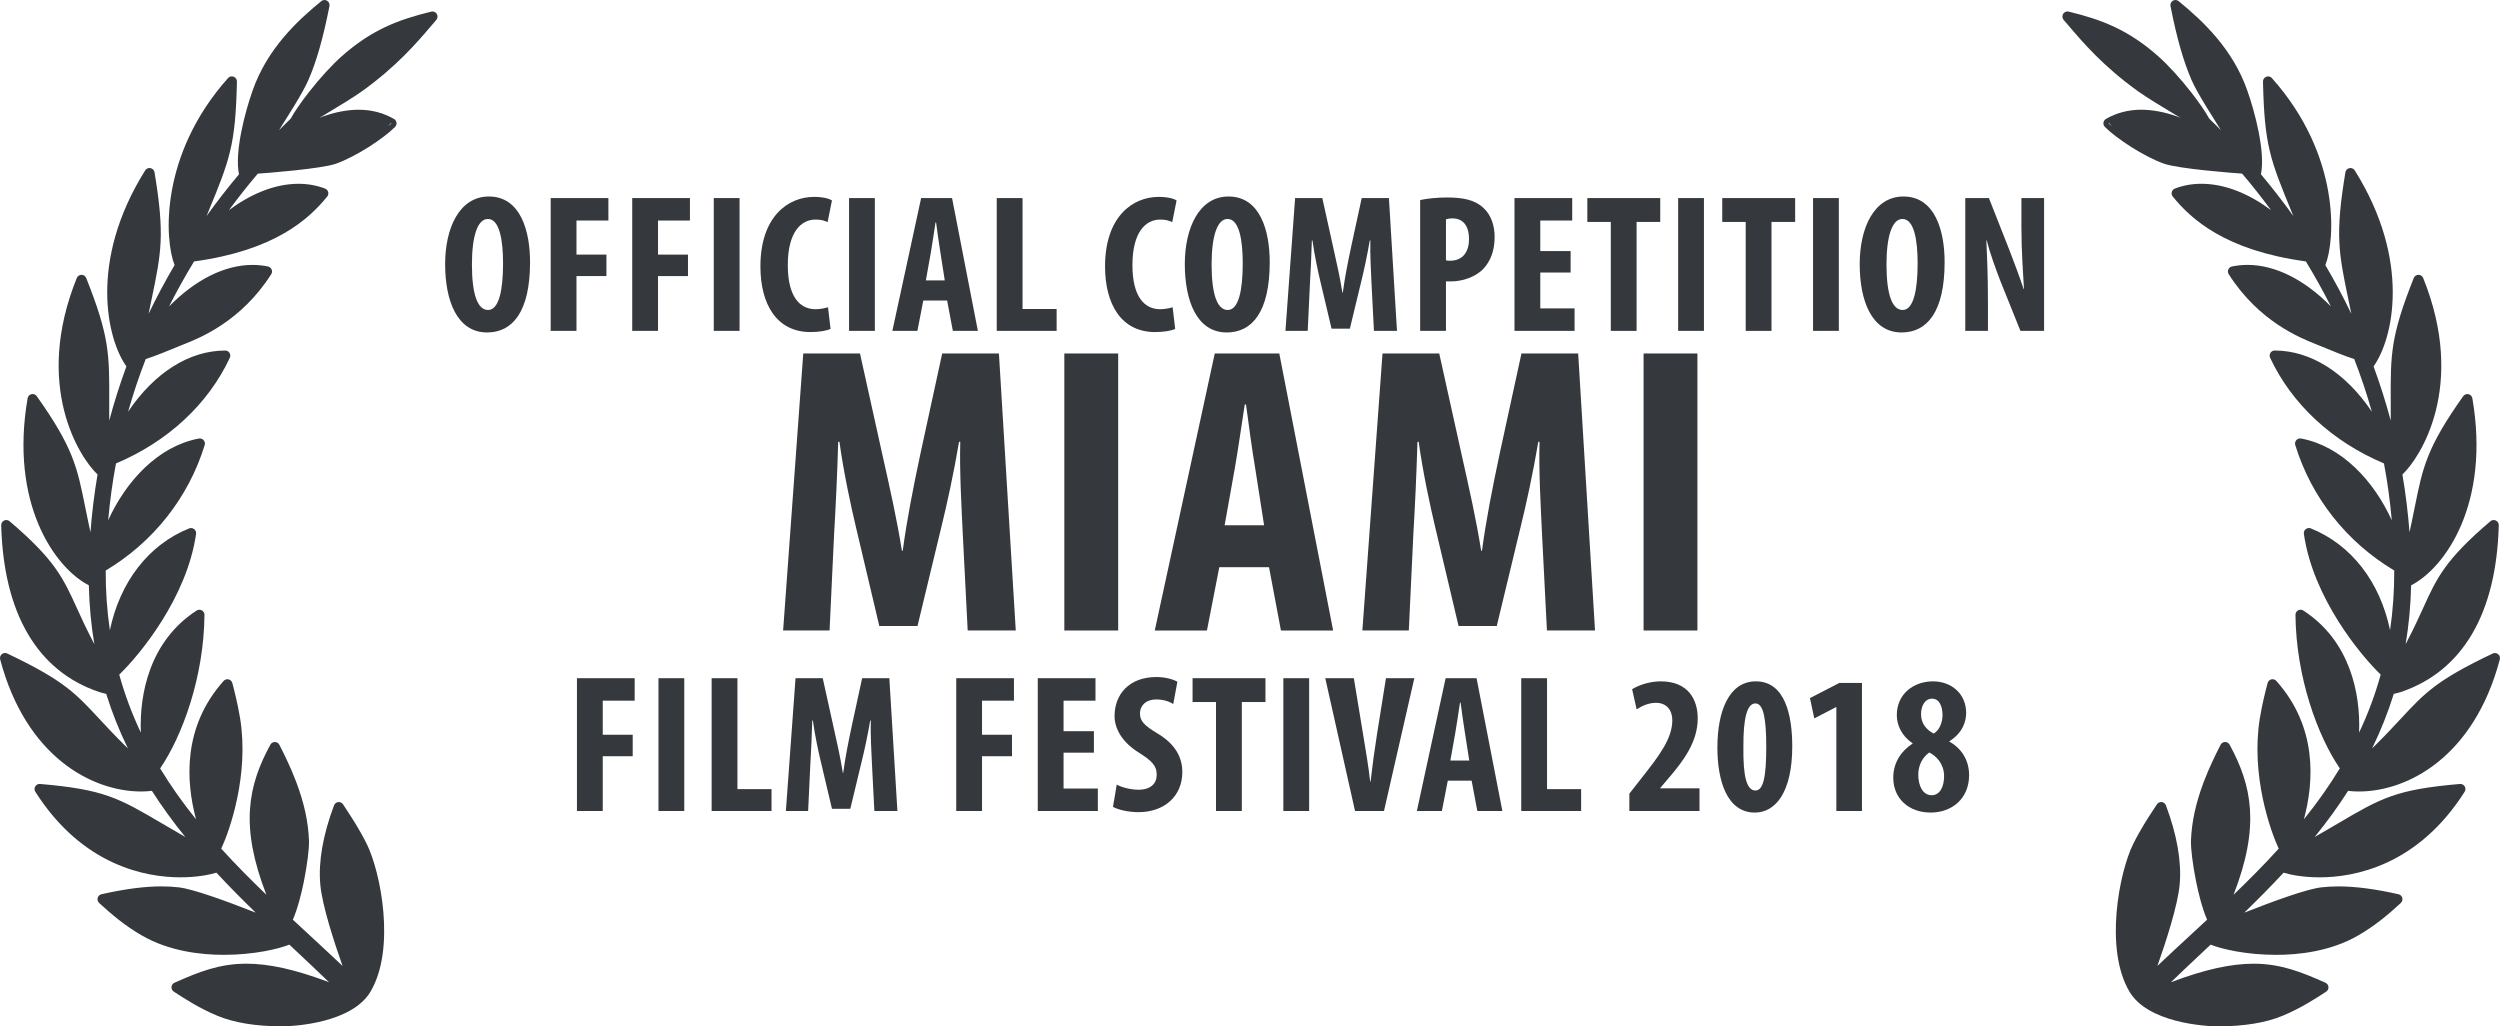 <!-- Generator: Adobe Illustrator 22.0.1, SVG Export Plug-In  -->
<svg version="1.1"
	 xmlns="http://www.w3.org/2000/svg" xmlns:xlink="http://www.w3.org/1999/xlink" xmlns:a="http://ns.adobe.com/AdobeSVGViewerExtensions/3.0/"
	 x="0px" y="0px" width="188.775px" height="77.499px" viewBox="0 0 188.775 77.499"
	 style="enable-background:new 0 0 188.775 77.499;" xml:space="preserve">
<style type="text/css">
	.st0{fill:#35383D;}
</style>
<defs>
</defs>
<g>
	<path class="st0" d="M27.701,63.744c-0.565-1.138-1.16-2.039-1.594-2.697l-0.203-0.309c-0.071-0.11-0.193-0.175-0.322-0.175
		c-0.014,0-0.028,0-0.042,0.002c-0.144,0.017-0.267,0.112-0.318,0.248c-0.836,2.237-1.186,4.237-1.04,5.947
		c0.13,1.573,1.053,4.393,1.684,6.178c-0.813-0.773-1.626-1.523-2.47-2.304l-1.282-1.188c0.379-0.873,0.658-2.032,0.832-2.889
		c0.254-1.269,0.405-2.479,0.385-3.083c-0.053-1.423-0.362-2.838-0.972-4.45c-0.414-1.088-0.861-1.979-1.156-2.569l-0.106-0.212
		c-0.064-0.129-0.194-0.21-0.337-0.213c-0.002,0-0.005,0-0.005,0c-0.143,0-0.272,0.077-0.34,0.2
		c-1.686,3.095-2.319,6.152-0.299,11.335c-1.12-1.077-2.273-2.23-3.411-3.482c0.627-1.336,2.126-5.567,1.422-9.868
		c-0.194-1.151-0.438-2.082-0.583-2.637c-0.036-0.138-0.144-0.244-0.282-0.277c-0.03-0.008-0.06-0.011-0.09-0.011
		c-0.108,0-0.213,0.045-0.287,0.129c-3.083,3.451-2.865,7.533-2.082,10.447c-1.04-1.292-1.922-2.544-2.71-3.844
		c1.66-2.428,3.306-6.875,3.347-11.594c0.001-0.141-0.075-0.272-0.199-0.34c-0.057-0.032-0.121-0.047-0.185-0.047
		c-0.073,0-0.146,0.021-0.209,0.062c-3.54,2.292-4.332,6.298-4.21,9.219c-0.675-1.425-1.214-2.873-1.632-4.381
		c1.532-1.476,5.108-5.794,5.802-10.629c0.019-0.136-0.035-0.272-0.143-0.357c-0.069-0.053-0.153-0.082-0.238-0.082
		c-0.048,0-0.097,0.009-0.143,0.027c-3.065,1.231-5.228,4.045-5.985,7.688c-0.216-1.467-0.322-2.974-0.315-4.508
		c3.603-2.151,6.253-5.508,7.474-9.474c0.04-0.129,0.009-0.269-0.081-0.369c-0.073-0.083-0.178-0.129-0.287-0.129
		c-0.023,0-0.047,0.002-0.07,0.006c-3.083,0.575-5.512,3.222-6.851,6.177c0.131-1.472,0.328-2.907,0.591-4.296
		c3.911-1.649,6.959-4.476,8.596-7.978c0.055-0.12,0.047-0.257-0.023-0.368s-0.189-0.179-0.32-0.18h-0.002
		c-2.724,0-5.363,1.684-7.336,4.62c0.379-1.343,0.82-2.662,1.331-3.977c0.645-0.197,1.655-0.613,2.635-1.017l0.251-0.101
		c1.181-0.469,4.318-1.715,6.592-5.29c0.068-0.106,0.079-0.239,0.029-0.355c-0.05-0.116-0.153-0.201-0.277-0.227
		c-0.383-0.077-0.777-0.118-1.171-0.118c-2.086,0-4.314,1.113-6.3,3.14c0.582-1.157,1.215-2.29,1.892-3.402
		c6.093-0.829,8.659-3.187,10.053-4.9c0.078-0.095,0.105-0.222,0.073-0.342c-0.032-0.118-0.119-0.215-0.234-0.259
		c-0.626-0.241-1.3-0.362-2.003-0.362c-1.862,0-3.689,0.823-5.259,1.991c0.698-0.936,1.416-1.862,2.185-2.758
		c0.658-0.042,4.781-0.36,5.891-0.747c1.542-0.548,3.593-1.903,4.469-2.777c0.084-0.085,0.125-0.204,0.11-0.322
		s-0.085-0.222-0.189-0.283c-0.798-0.461-1.696-0.696-2.667-0.696c-0.841,0-1.731,0.168-2.72,0.513
		c-0.095,0.033-0.175,0.074-0.267,0.109c0.136-0.08,0.254-0.148,0.398-0.233c1.025-0.614,2.173-1.309,2.852-1.794
		c2.622-1.886,4.145-3.673,5.256-4.978l0.343-0.401c0.109-0.127,0.124-0.309,0.037-0.452c-0.071-0.115-0.196-0.183-0.328-0.183
		c-0.03,0-0.061,0.003-0.09,0.011c-2.516,0.61-4.528,1.389-6.774,3.382c-0.709,0.626-1.673,1.681-2.456,2.687
		c-0.581,0.738-1.107,1.504-1.385,2.015l-0.047,0.045c-0.112,0.107-0.248,0.238-0.405,0.396c-0.14,0.138-0.283,0.281-0.427,0.427
		l0.062-0.1c0.355-0.563,0.716-1.133,1.046-1.676c0.5-0.826,0.881-1.486,1.115-2.027c0.61-1.399,1.099-3.118,1.585-5.568
		c0.031-0.159-0.04-0.319-0.179-0.404C24.642,0.018,24.573,0,24.505,0c-0.087,0-0.172,0.029-0.243,0.086
		c-1.847,1.505-4.107,3.635-5.196,6.777c-0.556,1.576-1.368,4.608-1.02,6.296c-0.881,1.053-1.688,2.092-2.449,3.154
		c0.037-0.091,0.075-0.18,0.111-0.269c1.637-3.98,2.077-5.05,2.183-9.884c0.003-0.162-0.094-0.307-0.244-0.366
		c-0.046-0.018-0.093-0.027-0.141-0.027c-0.107,0-0.212,0.045-0.287,0.129c-5.177,5.803-4.799,12.211-4.036,14.124
		c-0.703,1.188-1.364,2.426-1.963,3.677c0.077-0.375,0.149-0.725,0.217-1.05c0.742-3.561,1.019-4.894,0.231-9.639
		c-0.026-0.157-0.147-0.281-0.303-0.313c-0.025-0.005-0.051-0.008-0.076-0.008c-0.13,0-0.254,0.067-0.326,0.18
		C6.663,19.722,8.09,25.641,9.545,27.667c-0.498,1.355-0.932,2.724-1.297,4.097c-0.002-0.54,0-1.029,0.001-1.476
		c0.012-3.547,0.016-4.876-1.738-9.294c-0.058-0.145-0.199-0.242-0.356-0.242c0,0-0.001,0-0.001,0c-0.157,0-0.298,0.095-0.357,0.241
		c-3.291,8.16,0.213,13.563,1.568,14.834C7.119,37.28,6.94,38.74,6.83,40.191c-0.005-0.024-0.011-0.05-0.016-0.074
		c-0.056-0.241-0.104-0.477-0.152-0.716c-0.087-0.416-0.165-0.8-0.238-1.16c-0.596-2.96-0.896-4.447-3.648-8.325
		c-0.073-0.103-0.191-0.162-0.314-0.162c-0.028,0-0.057,0.003-0.085,0.009c-0.152,0.035-0.267,0.157-0.293,0.31
		c-1.364,7.933,2.028,12.783,4.624,14.123c0.034,1.522,0.173,3.01,0.416,4.45c-0.037-0.073-0.075-0.145-0.111-0.221
		C6.498,47.44,6.13,46.63,5.805,45.918c-1.035-2.275-1.661-3.649-5.081-6.559c-0.071-0.059-0.159-0.091-0.249-0.091
		c-0.056,0-0.113,0.012-0.166,0.038c-0.137,0.065-0.222,0.206-0.218,0.357c0.177,6.664,2.732,11.016,7.388,12.588
		c0.146,0.047,0.284,0.086,0.416,0.116c0.042,0.009,0.083,0.018,0.124,0.024c0.443,1.42,0.985,2.783,1.639,4.121
		c-0.099-0.095-0.198-0.192-0.296-0.29c-0.778-0.773-1.373-1.413-1.891-1.971c-1.792-1.927-2.691-2.895-6.923-4.904
		c-0.053-0.026-0.109-0.038-0.165-0.038c-0.088,0-0.175,0.03-0.245,0.089c-0.115,0.095-0.164,0.248-0.126,0.393
		c1.947,7.363,6.953,9.975,10.649,9.975c0.287,0,0.557-0.017,0.807-0.051c0.751,1.175,1.576,2.313,2.526,3.487
		c-0.652-0.374-1.225-0.711-1.742-1.014c-3.283-1.929-4.389-2.578-9.227-2.991c-0.011-0.002-0.022-0.002-0.033-0.002
		c-0.133,0-0.259,0.07-0.329,0.185c-0.076,0.126-0.074,0.283,0.004,0.405c3.569,5.623,8.394,6.462,10.952,6.462
		c1.248,0,2.205-0.192,2.721-0.351c0.985,1.062,2.003,2.08,2.968,3.018c-2.138-0.843-4.687-1.776-5.8-1.909
		c-0.412-0.048-0.851-0.074-1.305-0.074c-1.286,0-2.771,0.195-4.541,0.593c-0.14,0.032-0.25,0.138-0.287,0.275
		c-0.037,0.138,0.006,0.286,0.111,0.383c0.858,0.791,1.912,1.702,3.223,2.455c2.086,1.21,4.514,1.464,6.184,1.464
		c2.265,0,4.113-0.436,4.956-0.771l0.526,0.495c0.785,0.737,1.638,1.537,2.473,2.343c-2.551-0.962-4.522-1.399-6.244-1.399
		c-2.038,0-3.598,0.623-5.427,1.437c-0.129,0.057-0.216,0.18-0.227,0.321c-0.011,0.139,0.055,0.275,0.173,0.352
		c0.773,0.505,1.907,1.246,3.28,1.818c1.277,0.531,2.917,0.802,4.873,0.802c1.059,0,5.314-0.282,6.698-2.614
		C29.899,71.646,28.741,65.842,27.701,63.744z M29.294,9.542c0.073-0.082,0.16-0.163,0.224-0.245
		c0.014,0.008,0.029,0.009,0.042,0.018C29.492,9.384,29.377,9.468,29.294,9.542z"/>
	<path class="st0" d="M160.799,74.885c1.384,2.332,5.639,2.614,6.698,2.614c1.956,0,3.595-0.271,4.873-0.802
		c1.373-0.572,2.507-1.313,3.28-1.818c0.118-0.077,0.184-0.213,0.173-0.352c-0.011-0.141-0.098-0.263-0.227-0.321
		c-1.829-0.814-3.389-1.437-5.427-1.437c-1.722,0-3.693,0.437-6.244,1.399c0.834-0.806,1.687-1.607,2.473-2.343l0.526-0.495
		c0.843,0.336,2.691,0.771,4.956,0.771c1.67,0,4.098-0.254,6.184-1.464c1.311-0.753,2.364-1.664,3.223-2.455
		c0.105-0.097,0.147-0.245,0.111-0.383c-0.037-0.138-0.147-0.244-0.287-0.275c-1.769-0.398-3.254-0.593-4.54-0.593
		c-0.454,0-0.893,0.026-1.305,0.074c-1.113,0.133-3.662,1.066-5.8,1.909c0.965-0.938,1.983-1.956,2.968-3.018
		c0.517,0.159,1.473,0.351,2.721,0.351c2.558,0,7.383-0.84,10.952-6.462c0.078-0.123,0.08-0.28,0.004-0.405
		c-0.07-0.115-0.195-0.185-0.329-0.185c-0.011,0-0.022,0-0.033,0.002c-4.837,0.413-5.944,1.062-9.227,2.991
		c-0.517,0.303-1.089,0.64-1.742,1.014c0.951-1.174,1.775-2.311,2.526-3.487c0.25,0.035,0.52,0.051,0.807,0.051
		c3.696,0,8.702-2.613,10.649-9.975c0.038-0.145-0.011-0.298-0.126-0.393c-0.07-0.059-0.157-0.089-0.245-0.089
		c-0.056,0-0.112,0.012-0.165,0.038c-4.232,2.009-5.131,2.977-6.923,4.904c-0.518,0.558-1.113,1.198-1.891,1.971
		c-0.098,0.098-0.197,0.195-0.296,0.29c0.655-1.337,1.197-2.7,1.639-4.121c0.04-0.006,0.082-0.015,0.124-0.024
		c0.133-0.03,0.27-0.07,0.416-0.116c4.656-1.572,7.211-5.924,7.388-12.588c0.004-0.151-0.082-0.292-0.218-0.357
		c-0.053-0.026-0.11-0.038-0.166-0.038c-0.09,0-0.178,0.032-0.249,0.091c-3.421,2.911-4.046,4.284-5.081,6.559
		c-0.325,0.713-0.692,1.522-1.209,2.508c-0.036,0.076-0.073,0.148-0.111,0.221c0.242-1.44,0.382-2.929,0.416-4.45
		c2.596-1.34,5.989-6.19,4.624-14.123c-0.026-0.153-0.142-0.275-0.293-0.31c-0.028-0.006-0.057-0.009-0.085-0.009
		c-0.123,0-0.241,0.059-0.314,0.162c-2.752,3.877-3.051,5.364-3.648,8.325c-0.073,0.36-0.15,0.744-0.238,1.16
		c-0.048,0.239-0.096,0.475-0.152,0.716c-0.005,0.024-0.011,0.05-0.016,0.074c-0.11-1.451-0.289-2.911-0.536-4.366
		c1.355-1.271,4.859-6.674,1.568-14.834c-0.059-0.145-0.2-0.241-0.356-0.241h-0.001c-0.157,0-0.298,0.097-0.356,0.242
		c-1.754,4.419-1.75,5.747-1.738,9.294c0.002,0.448,0.003,0.936,0.001,1.476c-0.365-1.372-0.799-2.741-1.297-4.097
		c1.455-2.026,2.882-7.945-1.421-14.799c-0.071-0.113-0.195-0.18-0.326-0.18c-0.025,0-0.05,0.003-0.076,0.008
		c-0.157,0.032-0.277,0.156-0.303,0.313c-0.788,4.745-0.51,6.078,0.231,9.639c0.068,0.325,0.141,0.675,0.217,1.05
		c-0.599-1.251-1.26-2.49-1.963-3.677c0.764-1.914,1.141-8.322-4.036-14.124c-0.074-0.083-0.179-0.129-0.287-0.129
		c-0.047,0-0.095,0.009-0.141,0.027c-0.15,0.059-0.247,0.204-0.244,0.366c0.106,4.835,0.546,5.904,2.183,9.884
		c0.036,0.089,0.073,0.179,0.111,0.269c-0.761-1.062-1.568-2.101-2.449-3.154c0.348-1.688-0.464-4.72-1.02-6.296
		c-1.088-3.142-3.348-5.272-5.196-6.777C164.442,0.029,164.356,0,164.27,0c-0.068,0-0.137,0.018-0.198,0.054
		c-0.139,0.085-0.21,0.245-0.179,0.404c0.486,2.451,0.976,4.169,1.585,5.568c0.234,0.542,0.615,1.201,1.115,2.027
		c0.33,0.543,0.691,1.113,1.046,1.676l0.062,0.1c-0.144-0.145-0.287-0.289-0.427-0.427c-0.157-0.159-0.293-0.289-0.405-0.396
		l-0.047-0.045c-0.278-0.511-0.804-1.277-1.385-2.015c-0.782-1.006-1.746-2.06-2.456-2.687c-2.247-1.994-4.258-2.773-6.774-3.382
		c-0.03-0.008-0.061-0.011-0.09-0.011c-0.132,0-0.257,0.068-0.328,0.183c-0.087,0.144-0.072,0.325,0.037,0.452l0.343,0.401
		c1.111,1.305,2.634,3.092,5.256,4.978c0.679,0.486,1.827,1.18,2.852,1.794c0.144,0.085,0.262,0.153,0.398,0.233
		c-0.092-0.035-0.172-0.076-0.267-0.109c-0.989-0.345-1.879-0.513-2.72-0.513c-0.971,0-1.869,0.234-2.667,0.696
		c-0.104,0.061-0.174,0.165-0.189,0.283c-0.016,0.118,0.025,0.238,0.11,0.322c0.877,0.874,2.927,2.23,4.469,2.777
		c1.11,0.387,5.234,0.705,5.891,0.747c0.769,0.896,1.487,1.821,2.185,2.758c-1.569-1.168-3.396-1.991-5.259-1.991
		c-0.703,0-1.377,0.121-2.003,0.362c-0.115,0.044-0.202,0.141-0.234,0.259c-0.032,0.12-0.005,0.247,0.073,0.342
		c1.394,1.712,3.961,4.071,10.053,4.9c0.677,1.112,1.31,2.245,1.892,3.402c-1.986-2.027-4.214-3.14-6.3-3.14
		c-0.394,0-0.788,0.041-1.171,0.118c-0.124,0.026-0.227,0.11-0.277,0.227c-0.05,0.116-0.039,0.25,0.029,0.355
		c2.274,3.575,5.411,4.821,6.592,5.29l0.251,0.101c0.98,0.404,1.99,0.82,2.635,1.017c0.511,1.315,0.952,2.634,1.331,3.977
		c-1.973-2.936-4.612-4.62-7.336-4.62c0,0-0.001,0-0.002,0c-0.13,0.002-0.251,0.07-0.32,0.18c-0.069,0.11-0.078,0.248-0.023,0.368
		c1.637,3.502,4.685,6.329,8.596,7.978c0.263,1.389,0.46,2.824,0.591,4.296c-1.339-2.954-3.768-5.602-6.851-6.177
		c-0.023-0.005-0.047-0.006-0.07-0.006c-0.109,0-0.213,0.045-0.287,0.129c-0.09,0.1-0.12,0.241-0.081,0.369
		c1.221,3.966,3.871,7.323,7.474,9.474c0.006,1.534-0.099,3.041-0.315,4.508c-0.757-3.643-2.92-6.456-5.985-7.688
		c-0.047-0.018-0.095-0.027-0.143-0.027c-0.085,0-0.169,0.029-0.238,0.082c-0.108,0.085-0.162,0.221-0.143,0.357
		c0.694,4.835,4.269,9.152,5.802,10.629c-0.418,1.508-0.956,2.956-1.632,4.381c0.121-2.921-0.67-6.927-4.21-9.219
		c-0.063-0.041-0.136-0.062-0.209-0.062c-0.064,0-0.127,0.015-0.185,0.047c-0.124,0.068-0.2,0.2-0.199,0.34
		c0.041,4.718,1.686,9.166,3.347,11.594c-0.788,1.299-1.67,2.552-2.71,3.844c0.783-2.914,1.001-6.996-2.082-10.447
		c-0.074-0.083-0.178-0.129-0.287-0.129c-0.03,0-0.06,0.003-0.09,0.011c-0.138,0.033-0.246,0.139-0.282,0.277
		c-0.146,0.555-0.389,1.486-0.583,2.637c-0.704,4.301,0.795,8.532,1.422,9.868c-1.138,1.253-2.291,2.405-3.411,3.482
		c2.02-5.183,1.387-8.24-0.299-11.335c-0.067-0.123-0.197-0.2-0.337-0.2c-0.002,0-0.005,0-0.007,0
		c-0.143,0.003-0.273,0.085-0.337,0.213l-0.106,0.212c-0.295,0.59-0.742,1.481-1.156,2.569c-0.61,1.613-0.919,3.027-0.972,4.45
		c-0.02,0.604,0.131,1.814,0.385,3.083c0.173,0.858,0.453,2.016,0.832,2.889l-1.282,1.188c-0.844,0.781-1.657,1.531-2.47,2.304
		c0.631-1.785,1.554-4.605,1.684-6.178c0.146-1.709-0.204-3.709-1.04-5.947c-0.051-0.136-0.174-0.231-0.318-0.248
		c-0.014-0.002-0.028-0.002-0.042-0.002c-0.129,0-0.251,0.065-0.322,0.175l-0.203,0.309c-0.434,0.658-1.028,1.56-1.594,2.697
		C160.034,65.842,158.876,71.646,160.799,74.885z M159.214,9.315c0.014-0.009,0.029-0.011,0.042-0.018
		c0.064,0.082,0.151,0.163,0.224,0.245C159.398,9.468,159.282,9.384,159.214,9.315z"/>
	<g>
		<path class="st0" d="M43.565,51.211h4.358v1.696h-2.41v2.573h2.262v1.622h-2.262v4.136h-1.948V51.211z"/>
		<path class="st0" d="M51.669,51.211v10.027h-1.948V51.211H51.669z"/>
		<path class="st0" d="M53.736,51.211h1.948v8.376h2.574v1.651h-4.522V51.211z"/>
		<path class="st0" d="M65.843,57.727c-0.045-0.952-0.119-2.247-0.089-3.318h-0.045c-0.179,1.071-0.446,2.307-0.64,3.08
			l-0.863,3.585h-1.383l-0.834-3.525c-0.193-0.804-0.461-2.053-0.609-3.14h-0.045c-0.029,1.087-0.089,2.351-0.148,3.348
			l-0.164,3.481h-1.681l0.729-10.027h2.054l0.803,3.63c0.283,1.265,0.536,2.381,0.714,3.512h0.03
			c0.148-1.116,0.372-2.247,0.64-3.512l0.788-3.63h2.054l0.609,10.027h-1.74L65.843,57.727z"/>
		<path class="st0" d="M72.205,51.211h4.358v1.696h-2.41v2.573h2.262v1.622h-2.262v4.136h-1.948V51.211z"/>
		<path class="st0" d="M82.601,56.835H80.31v2.707h2.589v1.696h-4.537V51.211h4.358v1.696h-2.41v2.306h2.291V56.835z"/>
		<path class="st0" d="M84.324,59.245c0.401,0.223,1.086,0.387,1.651,0.387c0.923,0,1.369-0.477,1.369-1.131
			c0-0.729-0.446-1.086-1.295-1.637c-1.368-0.833-1.889-1.89-1.889-2.797c0-1.606,1.07-2.945,3.168-2.945
			c0.655,0,1.28,0.178,1.577,0.356l-0.312,1.682c-0.282-0.179-0.714-0.343-1.279-0.343c-0.833,0-1.234,0.506-1.234,1.042
			c0,0.595,0.297,0.907,1.384,1.562c1.323,0.804,1.814,1.815,1.814,2.872c0,1.829-1.354,3.034-3.317,3.034
			c-0.804,0-1.592-0.208-1.919-0.401L84.324,59.245z"/>
		<path class="st0" d="M91.82,53.01H90.05v-1.8h5.505v1.8h-1.786v8.228H91.82V53.01z"/>
		<path class="st0" d="M98.854,51.211v10.027h-1.948V51.211H98.854z"/>
		<path class="st0" d="M102.318,61.238l-2.247-10.027h2.157l0.714,4.329c0.179,1.071,0.388,2.307,0.521,3.481h0.029
			c0.134-1.19,0.298-2.396,0.477-3.525l0.684-4.285h2.143l-2.291,10.027H102.318z"/>
		<path class="st0" d="M109.323,58.947l-0.446,2.291h-1.89l2.172-10.027h2.336l1.949,10.027h-1.89l-0.432-2.291H109.323z
			 M110.944,57.429l-0.327-2.098c-0.104-0.61-0.238-1.606-0.327-2.276h-0.045c-0.104,0.67-0.253,1.711-0.356,2.291l-0.372,2.083
			H110.944z"/>
		<path class="st0" d="M114.869,51.211h1.948v8.376h2.574v1.651h-4.522V51.211z"/>
		<path class="st0" d="M123.033,61.238v-1.31L124,58.694c1.25-1.592,2.276-2.916,2.276-4.3c0-0.773-0.432-1.324-1.235-1.324
			c-0.609,0-1.101,0.269-1.458,0.491l-0.342-1.518c0.446-0.282,1.279-0.595,2.157-0.595c2.112,0,2.797,1.413,2.797,2.797
			c0,1.814-1.131,3.272-2.246,4.567l-0.581,0.685v0.029h2.961v1.711H123.033z"/>
		<path class="st0" d="M135.333,56.358c0,3.467-1.264,4.999-2.826,4.999c-2.112,0-2.827-2.425-2.827-4.909
			c0-2.782,0.893-4.999,2.901-4.999C134.813,51.449,135.333,54.052,135.333,56.358z M131.644,56.403
			c-0.029,2.261,0.253,3.288,0.908,3.288c0.609,0,0.818-1.071,0.818-3.288c0-2.068-0.194-3.288-0.818-3.288
			C131.942,53.115,131.629,54.156,131.644,56.403z"/>
		<path class="st0" d="M138.663,53.397h-0.03l-1.636,0.849l-0.327-1.532l2.216-1.146h1.711v9.67h-1.934V53.397z"/>
		<path class="st0" d="M142.96,58.723c0-1.205,0.669-2.067,1.458-2.573v-0.03c-0.818-0.535-1.19-1.368-1.19-2.127
			c0-1.577,1.25-2.544,2.737-2.544c1.384,0,2.499,0.938,2.499,2.38c0,0.64-0.253,1.503-1.265,2.143v0.03
			c0.894,0.49,1.488,1.383,1.488,2.528c0,1.785-1.31,2.827-2.901,2.827C144.135,61.357,142.96,60.3,142.96,58.723z M146.798,58.605
			c0-0.908-0.565-1.503-1.115-1.786c-0.491,0.343-0.834,0.938-0.834,1.682c0,0.833,0.343,1.547,1.012,1.547
			C146.471,60.048,146.798,59.423,146.798,58.605z M145.058,53.933c0,0.685,0.387,1.16,0.952,1.458
			c0.416-0.224,0.669-0.818,0.669-1.384c0-0.654-0.223-1.25-0.788-1.25S145.058,53.339,145.058,53.933z"/>
	</g>
	<g>
		<path class="st0" d="M40.024,19.792c0,3.778-1.339,5.312-3.243,5.312c-2.276,0-3.169-2.41-3.169-5.162
			c0-2.738,1.086-5.104,3.303-5.104C39.339,14.838,40.024,17.501,40.024,19.792z M35.635,19.97c0,2.276,0.432,3.437,1.22,3.437
			c0.818,0,1.131-1.487,1.131-3.526c0-1.755-0.268-3.347-1.146-3.347C36.067,16.534,35.635,17.813,35.635,19.97z"/>
		<path class="st0" d="M41.582,14.957h4.358v1.696h-2.41v2.573h2.262v1.622H43.53v4.136h-1.948V14.957z"/>
		<path class="st0" d="M47.739,14.957h4.358v1.696h-2.41v2.573h2.262v1.622h-2.262v4.136h-1.948V14.957z"/>
		<path class="st0" d="M55.844,14.957v10.027h-1.948V14.957H55.844z"/>
		<path class="st0" d="M62.715,24.836c-0.282,0.134-0.833,0.238-1.518,0.238c-2.559,0-3.778-2.113-3.778-4.955
			c0-3.778,2.098-5.252,4.047-5.252c0.684,0,1.16,0.135,1.354,0.269l-0.327,1.636c-0.224-0.104-0.477-0.193-0.908-0.193
			c-1.101,0-2.098,0.953-2.098,3.438c0,2.395,0.908,3.332,2.098,3.332c0.328,0,0.7-0.074,0.938-0.148L62.715,24.836z"/>
		<path class="st0" d="M66.06,14.957v10.027h-1.948V14.957H66.06z"/>
		<path class="st0" d="M69.718,22.693l-0.446,2.291h-1.89l2.172-10.027h2.336l1.949,10.027h-1.89l-0.432-2.291H69.718z
			 M71.339,21.175l-0.327-2.098c-0.104-0.609-0.238-1.607-0.327-2.276H70.64c-0.104,0.669-0.253,1.711-0.356,2.291l-0.372,2.083
			H71.339z"/>
		<path class="st0" d="M75.264,14.957h1.948v8.376h2.574v1.651h-4.522V14.957z"/>
		<path class="st0" d="M88.738,24.836c-0.282,0.134-0.833,0.238-1.518,0.238c-2.559,0-3.778-2.113-3.778-4.955
			c0-3.778,2.098-5.252,4.047-5.252c0.684,0,1.16,0.135,1.354,0.269l-0.327,1.636c-0.224-0.104-0.477-0.193-0.908-0.193
			c-1.101,0-2.098,0.953-2.098,3.438c0,2.395,0.908,3.332,2.098,3.332c0.328,0,0.7-0.074,0.938-0.148L88.738,24.836z"/>
		<path class="st0" d="M95.877,19.792c0,3.778-1.339,5.312-3.243,5.312c-2.276,0-3.169-2.41-3.169-5.162
			c0-2.738,1.086-5.104,3.303-5.104C95.193,14.838,95.877,17.501,95.877,19.792z M91.488,19.97c0,2.276,0.432,3.437,1.22,3.437
			c0.818,0,1.131-1.487,1.131-3.526c0-1.755-0.268-3.347-1.146-3.347C91.92,16.534,91.488,17.813,91.488,19.97z"/>
		<path class="st0" d="M103.566,21.472c-0.045-0.951-0.119-2.246-0.089-3.316h-0.045c-0.179,1.07-0.446,2.306-0.64,3.079
			l-0.863,3.585h-1.383l-0.834-3.525c-0.193-0.804-0.461-2.053-0.609-3.139h-0.045c-0.029,1.086-0.089,2.35-0.148,3.347
			l-0.164,3.481h-1.681l0.729-10.027h2.054l0.803,3.63c0.283,1.265,0.536,2.38,0.714,3.511h0.03c0.148-1.115,0.372-2.246,0.64-3.511
			l0.788-3.63h2.054l0.609,10.027h-1.74L103.566,21.472z"/>
		<path class="st0" d="M107.236,15.105c0.55-0.119,1.294-0.193,2.038-0.193c1.16,0,2.067,0.164,2.723,0.773
			c0.595,0.521,0.862,1.354,0.862,2.202c0,1.087-0.327,1.845-0.848,2.41c-0.625,0.655-1.637,0.952-2.44,0.952
			c-0.134,0-0.268,0-0.387,0v3.734h-1.948V15.105z M109.185,19.658c0.09,0.029,0.193,0.029,0.312,0.029
			c0.982,0,1.429-0.699,1.429-1.636c0-0.878-0.357-1.562-1.265-1.562c-0.179,0-0.357,0.03-0.477,0.075V19.658z"/>
		<path class="st0" d="M118.598,20.58h-2.291v2.709h2.589v1.695h-4.537V14.957h4.358v1.696h-2.41v2.306h2.291V20.58z"/>
		<path class="st0" d="M121.631,16.758h-1.771v-1.801h5.505v1.801h-1.786v8.227h-1.948V16.758z"/>
		<path class="st0" d="M128.665,14.957v10.027h-1.948V14.957H128.665z"/>
		<path class="st0" d="M131.818,16.758h-1.771v-1.801h5.505v1.801h-1.786v8.227h-1.948V16.758z"/>
		<path class="st0" d="M138.851,14.957v10.027h-1.948V14.957H138.851z"/>
		<path class="st0" d="M146.838,19.792c0,3.778-1.339,5.312-3.243,5.312c-2.276,0-3.169-2.41-3.169-5.162
			c0-2.738,1.086-5.104,3.303-5.104C146.153,14.838,146.838,17.501,146.838,19.792z M142.449,19.97c0,2.276,0.432,3.437,1.22,3.437
			c0.818,0,1.131-1.487,1.131-3.526c0-1.755-0.268-3.347-1.146-3.347C142.881,16.534,142.449,17.813,142.449,19.97z"/>
		<path class="st0" d="M148.398,24.984V14.957h1.785l1.547,3.928c0.298,0.773,0.789,2.068,1.071,2.931h0.029
			c-0.06-1.056-0.193-2.797-0.193-4.642v-2.217h1.711v10.027h-1.785l-1.532-3.809c-0.327-0.848-0.788-2.113-1.012-3.02h-0.029
			c0.044,1.012,0.119,2.559,0.119,4.566v2.262H148.398z"/>
	</g>
	<g>
		<path class="st0" d="M72.697,40.285c-0.093-1.986-0.248-4.688-0.187-6.922h-0.093c-0.372,2.234-0.931,4.811-1.334,6.425
			l-1.801,7.479h-2.886l-1.738-7.355c-0.403-1.676-0.962-4.283-1.272-6.549h-0.094c-0.062,2.266-0.186,4.904-0.31,6.983
			l-0.342,7.263h-3.507l1.521-20.918h4.283l1.676,7.572c0.59,2.639,1.117,4.966,1.49,7.324h0.062
			c0.311-2.327,0.776-4.686,1.335-7.324l1.645-7.572h4.283l1.272,20.918H73.07L72.697,40.285z"/>
		<path class="st0" d="M84.434,26.691v20.918h-4.066V26.691H84.434z"/>
		<path class="st0" d="M92.069,42.83l-0.932,4.779h-3.941l4.531-20.918h4.873l4.065,20.918h-3.941l-0.9-4.779H92.069z
			 M95.452,39.664l-0.683-4.376c-0.218-1.272-0.497-3.353-0.683-4.749h-0.094c-0.217,1.396-0.527,3.569-0.744,4.779l-0.776,4.346
			H95.452z"/>
		<path class="st0" d="M116.436,40.285c-0.093-1.986-0.248-4.688-0.187-6.922h-0.093c-0.372,2.234-0.931,4.811-1.334,6.425
			l-1.801,7.479h-2.886l-1.738-7.355c-0.403-1.676-0.962-4.283-1.272-6.549h-0.094c-0.062,2.266-0.186,4.904-0.31,6.983
			l-0.342,7.263h-3.507l1.521-20.918h4.283l1.676,7.572c0.59,2.639,1.117,4.966,1.49,7.324h0.062
			c0.311-2.327,0.776-4.686,1.335-7.324l1.645-7.572h4.283l1.272,20.918h-3.631L116.436,40.285z"/>
		<path class="st0" d="M128.172,26.691v20.918h-4.066V26.691H128.172z"/>
	</g>
</g>
</svg>